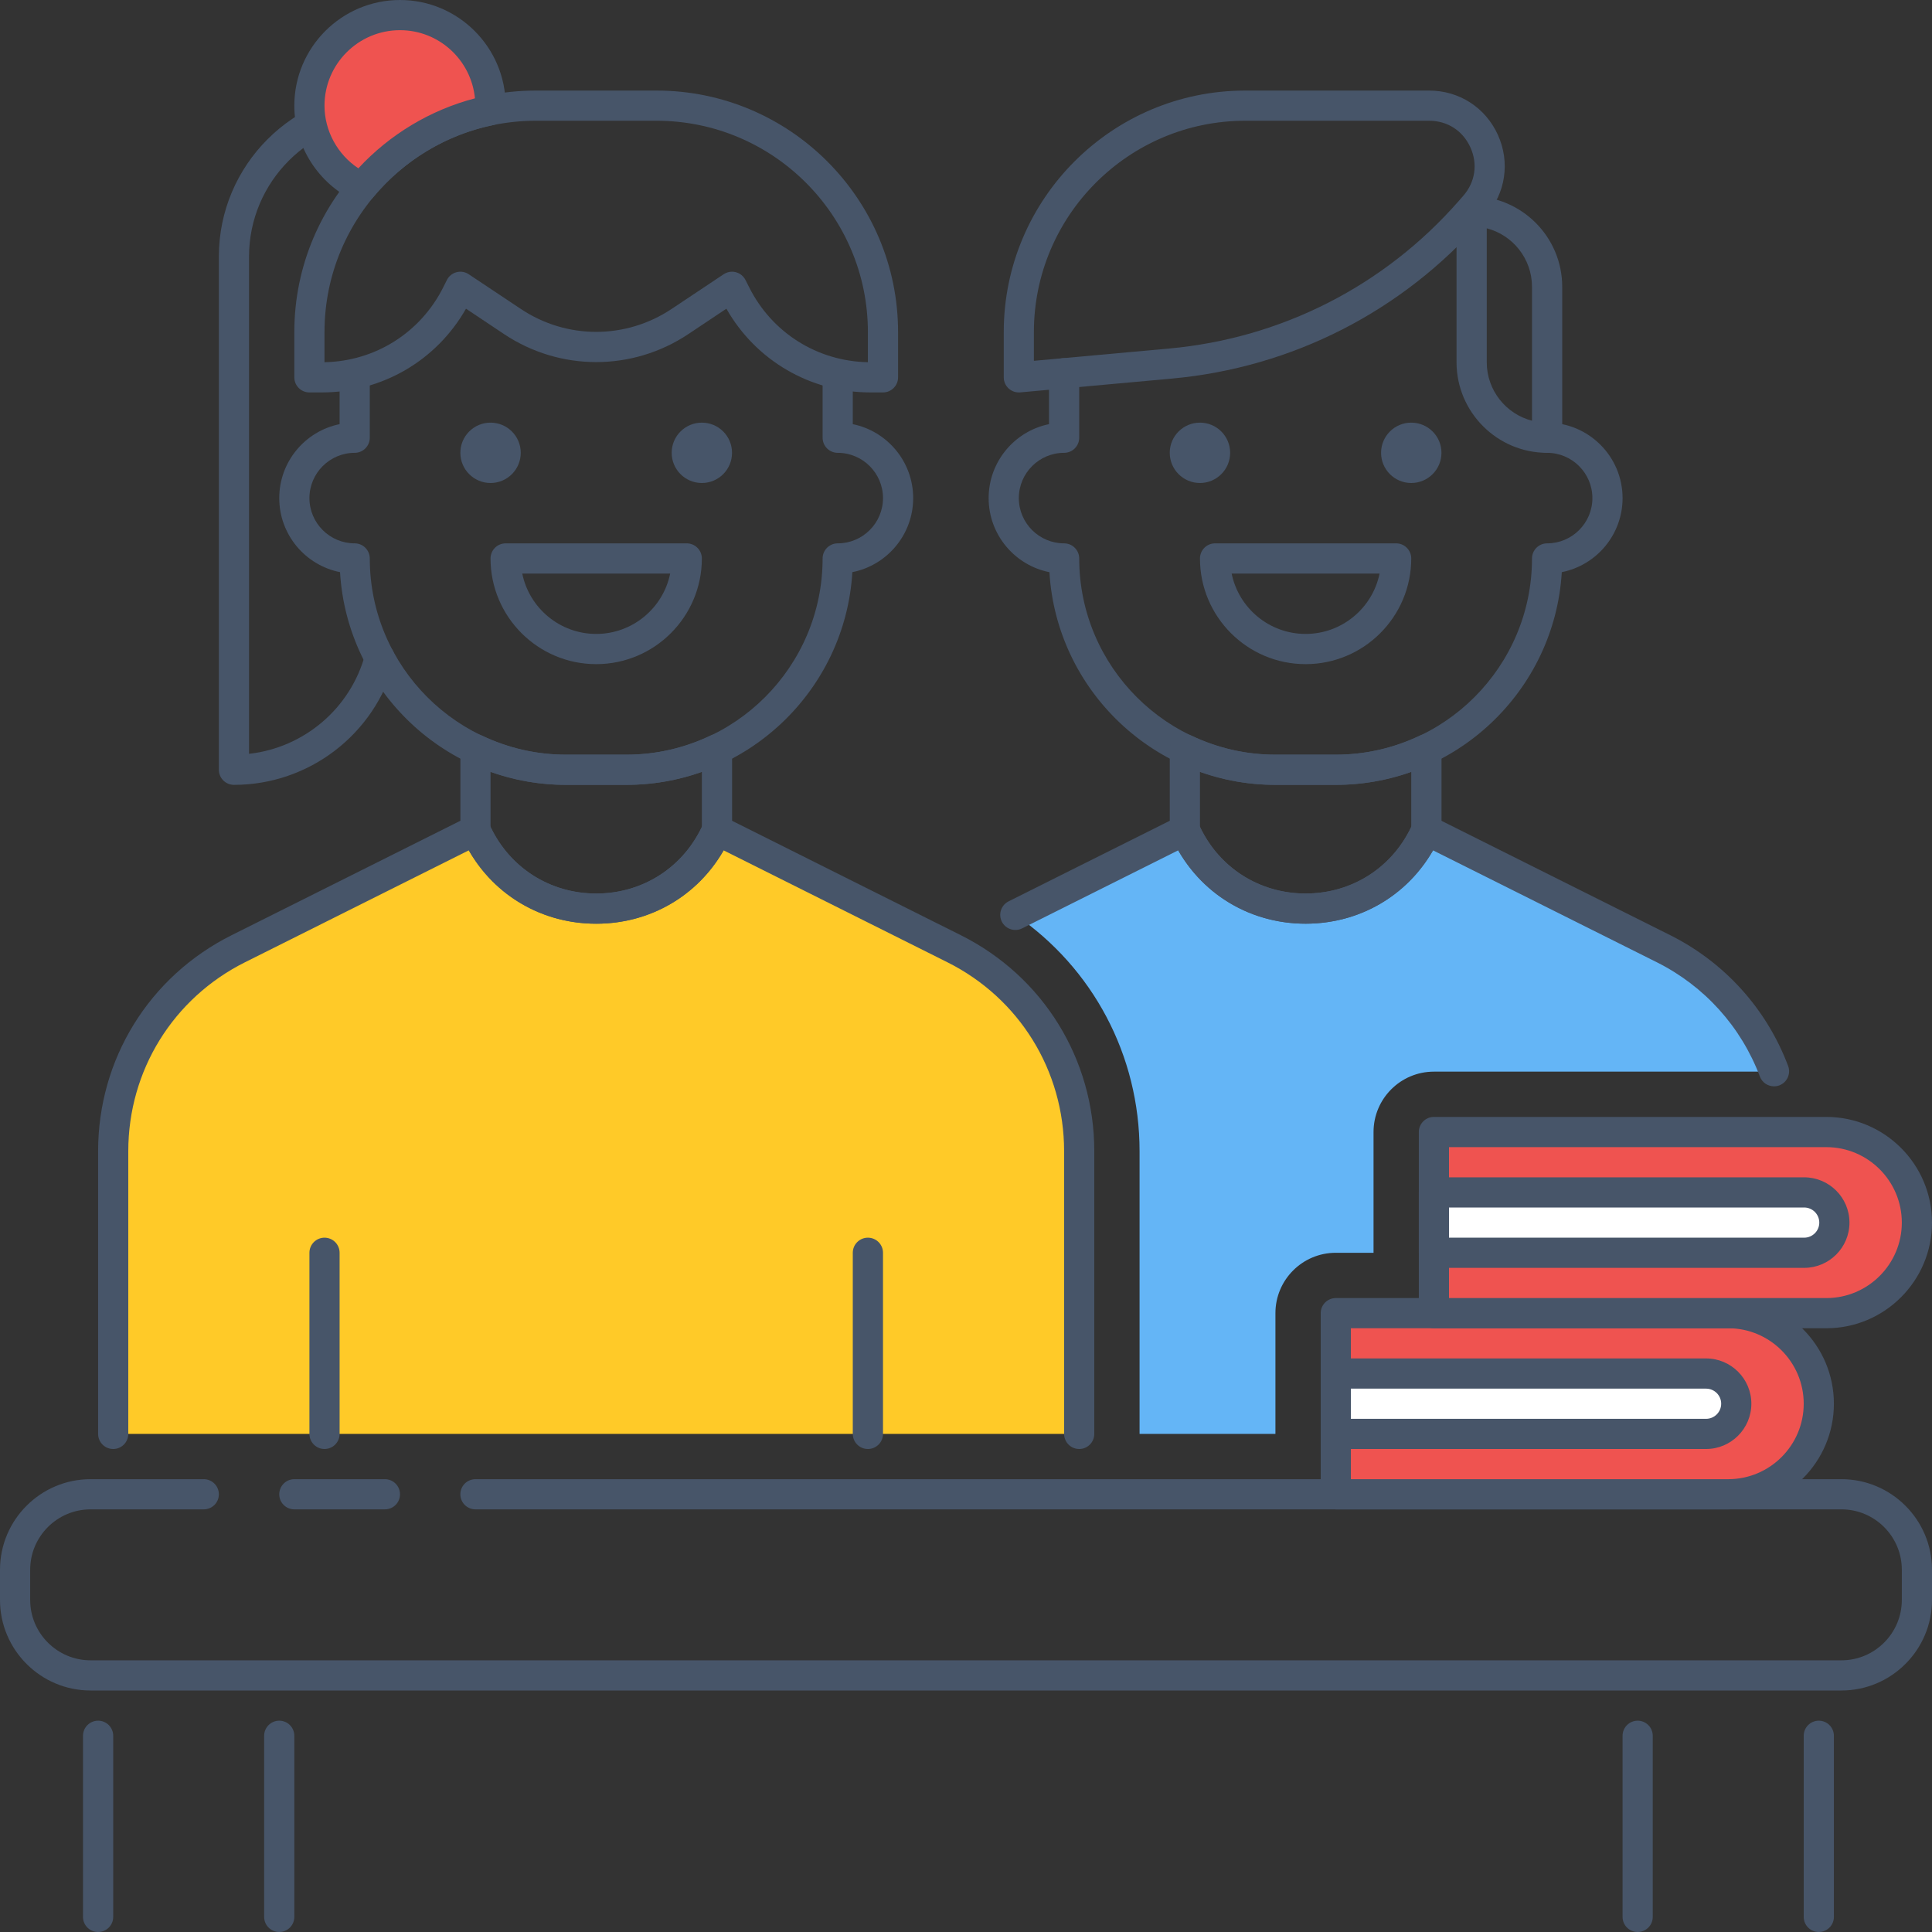 <svg width="50" height="50" viewBox="0 0 50 50" fill="none" xmlns="http://www.w3.org/2000/svg">
<rect x="0" y="0" width="50" height="50" fill="#333333" stroke="none"/>
<g clip-path="url(#clip0_90_791)">
<path d="M43.05 24.552L36.914 21.484C35.711 24.192 31.867 24.192 30.664 21.484L26.277 23.678C28.282 25.05 29.492 27.311 29.492 29.793V37.109H33.008V33.984C33.008 33.122 33.708 32.422 34.57 32.422H35.547V29.297C35.547 28.434 36.247 27.734 37.109 27.734H45.901C45.39 26.375 44.394 25.223 43.05 24.552Z" fill="#64B5F6"/>
<path d="M36.523 12.5C36.955 12.5 37.305 12.15 37.305 11.719C37.305 11.287 36.955 10.938 36.523 10.938C36.092 10.938 35.742 11.287 35.742 11.719C35.742 12.15 36.092 12.5 36.523 12.5Z" fill="#475569"/>
<path d="M31.055 12.5C31.486 12.5 31.836 12.15 31.836 11.719C31.836 11.287 31.486 10.938 31.055 10.938C30.623 10.938 30.273 11.287 30.273 11.719C30.273 12.15 30.623 12.5 31.055 12.5Z" fill="#475569"/>
<path d="M38.086 5.078C37.87 5.078 37.695 5.253 37.695 5.469V9.375C37.695 10.667 38.747 11.719 40.039 11.719C40.255 11.719 40.43 11.544 40.43 11.328V7.422C40.43 6.13 39.378 5.078 38.086 5.078ZM39.648 10.888C38.976 10.715 38.477 10.102 38.477 9.375V5.909C39.149 6.082 39.648 6.695 39.648 7.422V10.888Z" fill="#475569"/>
<path d="M38.765 3.49C38.444 2.783 37.763 2.344 36.987 2.344H32.227C28.78 2.344 25.977 5.148 25.977 8.594V9.766C25.977 9.876 26.023 9.98 26.104 10.054C26.176 10.12 26.27 10.156 26.367 10.156C26.379 10.156 26.391 10.156 26.402 10.155L30.326 9.798C33.438 9.515 36.284 8.064 38.344 5.713L38.456 5.583C38.967 4.999 39.085 4.197 38.765 3.49ZM37.868 5.069L37.755 5.198C35.83 7.398 33.166 8.755 30.256 9.02L26.757 9.338V8.594C26.757 5.578 29.211 3.125 32.226 3.125H36.986C37.459 3.125 37.857 3.382 38.053 3.812C38.249 4.244 38.18 4.713 37.868 5.069Z" fill="#475569"/>
<path d="M40.039 10.938C39.823 10.938 39.648 11.113 39.648 11.328C39.648 11.544 39.823 11.719 40.039 11.719C40.685 11.719 41.211 12.245 41.211 12.891C41.211 13.537 40.685 14.062 40.039 14.062C39.823 14.062 39.648 14.238 39.648 14.453C39.648 17.253 37.37 19.531 34.57 19.531H33.008C30.208 19.531 27.93 17.253 27.93 14.453C27.93 14.238 27.755 14.062 27.539 14.062C26.893 14.062 26.367 13.537 26.367 12.891C26.367 12.245 26.893 11.719 27.539 11.719C27.755 11.719 27.93 11.544 27.93 11.328V9.659C27.93 9.444 27.755 9.269 27.539 9.269C27.323 9.269 27.148 9.444 27.148 9.659V10.977C26.258 11.159 25.586 11.948 25.586 12.892C25.586 13.838 26.263 14.63 27.159 14.808C27.342 17.873 29.896 20.312 33.008 20.312H34.57C37.682 20.312 40.236 17.873 40.419 14.807C41.314 14.63 41.992 13.838 41.992 12.891C41.992 11.814 41.116 10.938 40.039 10.938Z" fill="#475569"/>
<path d="M37.123 19.059C37.009 18.987 36.868 18.979 36.747 19.036C36.056 19.365 35.324 19.531 34.57 19.531H33.008C32.255 19.531 31.523 19.365 30.832 19.036C30.712 18.979 30.569 18.987 30.456 19.059C30.342 19.131 30.274 19.255 30.274 19.389V21.484C30.274 21.539 30.286 21.593 30.308 21.643C30.928 23.039 32.263 23.905 33.79 23.905C35.317 23.905 36.652 23.038 37.272 21.643C37.294 21.593 37.306 21.539 37.306 21.484V19.389C37.305 19.255 37.236 19.13 37.123 19.059ZM36.523 21.399C36.017 22.466 34.977 23.124 33.789 23.124C32.602 23.124 31.561 22.466 31.055 21.398V19.974C31.684 20.198 32.339 20.312 33.008 20.312H34.57C35.239 20.312 35.894 20.198 36.523 19.974V21.399Z" fill="#475569"/>
<path d="M36.133 14.062H31.445C31.23 14.062 31.055 14.238 31.055 14.453C31.055 15.961 32.281 17.188 33.789 17.188C35.297 17.188 36.523 15.961 36.523 14.453C36.523 14.238 36.348 14.062 36.133 14.062ZM33.789 16.406C32.846 16.406 32.056 15.734 31.875 14.844H35.703C35.522 15.734 34.732 16.406 33.789 16.406Z" fill="#475569"/>
<path d="M9.961 3.125C10.177 3.125 10.352 2.95 10.352 2.734C10.352 2.519 10.177 2.344 9.961 2.344C7.592 2.344 5.664 4.271 5.664 6.641V19.922C5.664 20.137 5.839 20.312 6.055 20.312C7.995 20.312 9.701 19.006 10.205 17.134C10.261 16.926 10.137 16.712 9.929 16.655C9.723 16.602 9.506 16.723 9.451 16.931C9.073 18.335 7.867 19.351 6.445 19.509V6.641C6.445 4.702 8.023 3.125 9.961 3.125Z" fill="#475569"/>
<path d="M27.93 37.109V29.793C27.93 27.573 26.676 25.544 24.691 24.552L18.555 21.484C17.352 24.192 13.508 24.192 12.305 21.484L6.169 24.552C4.184 25.544 2.93 27.573 2.93 29.793V37.109" fill="#FFCA28"/>
<path d="M24.866 24.203L18.73 21.134C18.634 21.087 18.523 21.081 18.423 21.116C18.322 21.152 18.241 21.228 18.198 21.326C17.705 22.435 16.645 23.125 15.43 23.125C14.215 23.125 13.155 22.436 12.662 21.326C12.618 21.228 12.537 21.153 12.437 21.116C12.336 21.081 12.225 21.087 12.13 21.134L5.994 24.203C3.862 25.268 2.539 27.41 2.539 29.792V37.109C2.539 37.325 2.714 37.5 2.93 37.5C3.145 37.5 3.32 37.325 3.32 37.109V29.793C3.32 27.709 4.478 25.834 6.343 24.902L12.132 22.007C12.809 23.188 14.039 23.906 15.43 23.906C16.82 23.906 18.05 23.188 18.727 22.007L24.516 24.902C26.381 25.834 27.539 27.709 27.539 29.793V37.109C27.539 37.325 27.714 37.5 27.93 37.5C28.145 37.5 28.32 37.325 28.32 37.109V29.793C28.32 27.41 26.997 25.269 24.866 24.203Z" fill="#475569"/>
<path d="M46.276 27.585C45.719 26.109 44.635 24.909 43.225 24.202L37.089 21.134C36.995 21.087 36.883 21.081 36.782 21.116C36.681 21.152 36.601 21.228 36.557 21.326C36.064 22.435 35.004 23.124 33.789 23.124C32.574 23.124 31.514 22.435 31.021 21.325C30.977 21.227 30.897 21.152 30.796 21.116C30.695 21.079 30.584 21.086 30.489 21.134L26.102 23.327C25.909 23.424 25.831 23.659 25.927 23.852C26.024 24.044 26.259 24.122 26.451 24.027L30.491 22.007C31.169 23.188 32.398 23.905 33.789 23.905C35.18 23.905 36.409 23.188 37.087 22.007L42.876 24.902C44.11 25.519 45.059 26.57 45.546 27.862C45.605 28.018 45.754 28.114 45.912 28.114C45.958 28.114 46.004 28.106 46.05 28.089C46.251 28.012 46.353 27.788 46.276 27.585Z" fill="#475569"/>
<path d="M18.164 12.5C18.596 12.5 18.945 12.15 18.945 11.719C18.945 11.287 18.596 10.938 18.164 10.938C17.733 10.938 17.383 11.287 17.383 11.719C17.383 12.15 17.733 12.5 18.164 12.5Z" fill="#475569"/>
<path d="M12.695 12.5C13.127 12.5 13.477 12.15 13.477 11.719C13.477 11.287 13.127 10.938 12.695 10.938C12.264 10.938 11.914 11.287 11.914 11.719C11.914 12.15 12.264 12.5 12.695 12.5Z" fill="#475569"/>
<path d="M8.398 32.031C8.183 32.031 8.008 32.206 8.008 32.422V37.109C8.008 37.325 8.183 37.5 8.398 37.5C8.614 37.5 8.789 37.325 8.789 37.109V32.422C8.789 32.206 8.614 32.031 8.398 32.031Z" fill="#475569"/>
<path d="M22.461 32.031C22.245 32.031 22.07 32.206 22.07 32.422V37.109C22.07 37.325 22.245 37.5 22.461 37.5C22.677 37.5 22.852 37.325 22.852 37.109V32.422C22.852 32.206 22.677 32.031 22.461 32.031Z" fill="#475569"/>
<path d="M16.992 2.344H13.867C10.421 2.344 7.617 5.148 7.617 8.594V9.766C7.617 9.981 7.792 10.156 8.008 10.156H8.328C9.887 10.156 11.297 9.331 12.06 7.989L13.046 8.647C14.495 9.612 16.365 9.612 17.813 8.647L18.799 7.989C19.562 9.331 20.972 10.156 22.531 10.156H22.852C23.067 10.156 23.242 9.981 23.242 9.766V8.594C23.242 5.148 20.438 2.344 16.992 2.344ZM22.461 9.374C21.148 9.348 19.975 8.609 19.387 7.432L19.294 7.248C19.244 7.148 19.153 7.073 19.045 7.045C19.012 7.035 18.979 7.031 18.945 7.031C18.869 7.031 18.794 7.054 18.729 7.097L17.38 7.996C16.195 8.786 14.663 8.786 13.48 7.996L12.13 7.097C12.037 7.034 11.919 7.016 11.814 7.045C11.706 7.073 11.615 7.147 11.565 7.248L11.473 7.432C10.884 8.609 9.711 9.349 8.398 9.374V8.594C8.398 5.578 10.852 3.125 13.867 3.125H16.992C20.007 3.125 22.461 5.578 22.461 8.594V9.374Z" fill="#475569"/>
<path d="M10.352 0.391C9.057 0.391 8.008 1.44 8.008 2.734C8.008 3.673 8.563 4.477 9.36 4.851C10.194 3.847 11.357 3.127 12.684 2.854C12.685 2.814 12.695 2.776 12.695 2.734C12.695 1.44 11.646 0.391 10.352 0.391Z" fill="#EF5350"/>
<path d="M10.352 0C8.844 0 7.617 1.227 7.617 2.734C7.617 3.785 8.236 4.755 9.194 5.205C9.247 5.23 9.304 5.241 9.36 5.241C9.473 5.241 9.584 5.192 9.661 5.101C10.455 4.146 11.556 3.484 12.762 3.237C12.924 3.204 13.053 3.02 13.077 2.856C13.078 2.839 13.086 2.752 13.086 2.734C13.086 1.227 11.859 0 10.352 0ZM9.274 4.356C8.735 3.998 8.398 3.388 8.398 2.734C8.398 1.658 9.274 0.781 10.352 0.781C11.361 0.781 12.194 1.551 12.292 2.545C11.141 2.845 10.088 3.477 9.274 4.356Z" fill="#475569"/>
<path d="M22.07 10.977V9.766C22.07 9.55 21.895 9.375 21.68 9.375C21.464 9.375 21.289 9.55 21.289 9.766V11.328C21.289 11.544 21.464 11.719 21.68 11.719C22.326 11.719 22.852 12.245 22.852 12.891C22.852 13.537 22.326 14.062 21.68 14.062C21.464 14.062 21.289 14.238 21.289 14.453C21.289 17.253 19.011 19.531 16.211 19.531H14.648C11.848 19.531 9.57 17.253 9.57 14.453C9.57 14.238 9.395 14.062 9.18 14.062C8.534 14.062 8.008 13.537 8.008 12.891C8.008 12.245 8.534 11.719 9.18 11.719C9.395 11.719 9.57 11.544 9.57 11.328V9.766C9.57 9.55 9.395 9.375 9.18 9.375C8.964 9.375 8.789 9.55 8.789 9.766V10.977C7.898 11.158 7.227 11.947 7.227 12.891C7.227 13.838 7.904 14.63 8.8 14.807C8.983 17.873 11.537 20.312 14.648 20.312H16.211C19.323 20.312 21.877 17.873 22.059 14.807C22.955 14.63 23.633 13.838 23.633 12.891C23.633 11.947 22.961 11.159 22.07 10.977Z" fill="#475569"/>
<path d="M18.763 19.059C18.65 18.987 18.509 18.979 18.387 19.036C17.696 19.365 16.964 19.531 16.211 19.531H14.648C13.895 19.531 13.163 19.365 12.473 19.036C12.352 18.979 12.21 18.987 12.097 19.059C11.984 19.131 11.915 19.255 11.915 19.389V21.484C11.915 21.539 11.927 21.593 11.948 21.643C12.569 23.039 13.903 23.905 15.431 23.905C16.958 23.905 18.292 23.038 18.913 21.643C18.934 21.593 18.946 21.539 18.946 21.484V19.389C18.945 19.255 18.877 19.13 18.763 19.059ZM18.164 21.399C17.658 22.466 16.617 23.124 15.43 23.124C14.242 23.124 13.202 22.466 12.695 21.398V19.974C13.325 20.198 13.98 20.312 14.648 20.312H16.211C16.88 20.312 17.534 20.198 18.164 19.974V21.399Z" fill="#475569"/>
<path d="M17.773 14.062H13.086C12.87 14.062 12.695 14.238 12.695 14.453C12.695 15.961 13.922 17.188 15.43 17.188C16.938 17.188 18.164 15.961 18.164 14.453C18.164 14.238 17.989 14.062 17.773 14.062ZM15.43 16.406C14.487 16.406 13.697 15.734 13.516 14.844H17.344C17.163 15.734 16.373 16.406 15.43 16.406Z" fill="#475569"/>
<path d="M47.656 38.281H12.305C12.089 38.281 11.914 38.456 11.914 38.672C11.914 38.888 12.089 39.062 12.305 39.062H47.656C48.518 39.062 49.219 39.763 49.219 40.625V41.406C49.219 42.268 48.518 42.969 47.656 42.969H2.344C1.482 42.969 0.781 42.268 0.781 41.406V40.625C0.781 39.763 1.482 39.062 2.344 39.062H5.273C5.489 39.062 5.664 38.888 5.664 38.672C5.664 38.456 5.489 38.281 5.273 38.281H2.344C1.052 38.281 0 39.333 0 40.625V41.406C0 42.698 1.052 43.75 2.344 43.75H47.656C48.948 43.75 50 42.698 50 41.406V40.625C50 39.333 48.948 38.281 47.656 38.281Z" fill="#475569"/>
<path d="M9.961 38.281H7.617C7.402 38.281 7.227 38.456 7.227 38.672C7.227 38.888 7.402 39.062 7.617 39.062H9.961C10.177 39.062 10.352 38.888 10.352 38.672C10.352 38.456 10.177 38.281 9.961 38.281Z" fill="#475569"/>
<path d="M7.227 44.531C7.011 44.531 6.836 44.706 6.836 44.922V49.609C6.836 49.825 7.011 50 7.227 50C7.442 50 7.617 49.825 7.617 49.609V44.922C7.617 44.706 7.442 44.531 7.227 44.531Z" fill="#475569"/>
<path d="M2.539 44.531C2.323 44.531 2.148 44.706 2.148 44.922V49.609C2.148 49.825 2.323 50 2.539 50C2.755 50 2.93 49.825 2.93 49.609V44.922C2.93 44.706 2.755 44.531 2.539 44.531Z" fill="#475569"/>
<path d="M47.07 44.531C46.855 44.531 46.68 44.706 46.68 44.922V49.609C46.68 49.825 46.855 50 47.07 50C47.286 50 47.461 49.825 47.461 49.609V44.922C47.461 44.706 47.286 44.531 47.07 44.531Z" fill="#475569"/>
<path d="M42.383 44.531C42.167 44.531 41.992 44.706 41.992 44.922V49.609C41.992 49.825 42.167 50 42.383 50C42.598 50 42.773 49.825 42.773 49.609V44.922C42.773 44.706 42.598 44.531 42.383 44.531Z" fill="#475569"/>
<path d="M44.727 33.984H34.57V38.672H44.727C46.021 38.672 47.07 37.623 47.07 36.328C47.07 35.034 46.021 33.984 44.727 33.984Z" fill="#EF5350"/>
<path d="M44.727 33.594H34.57C34.355 33.594 34.18 33.769 34.18 33.984V38.672C34.18 38.888 34.355 39.062 34.57 39.062H44.727C46.234 39.062 47.461 37.836 47.461 36.328C47.461 34.82 46.234 33.594 44.727 33.594ZM44.727 38.281H34.961V34.375H44.727C45.804 34.375 46.68 35.252 46.68 36.328C46.68 37.405 45.804 38.281 44.727 38.281Z" fill="#475569"/>
<path d="M44.153 35.547H34.57V37.109H44.153C44.584 37.109 44.934 36.759 44.934 36.328C44.934 35.897 44.584 35.547 44.153 35.547Z" fill="white"/>
<path d="M44.153 35.156H34.57C34.355 35.156 34.18 35.331 34.18 35.547V37.109C34.18 37.325 34.355 37.5 34.57 37.5H44.153C44.799 37.5 45.325 36.974 45.325 36.328C45.325 35.682 44.799 35.156 44.153 35.156ZM44.153 36.719H34.961V35.938H44.153C44.368 35.938 44.544 36.112 44.544 36.328C44.544 36.544 44.368 36.719 44.153 36.719Z" fill="#475569"/>
<path d="M47.266 29.297H37.109V33.984H47.266C48.56 33.984 49.609 32.935 49.609 31.641C49.609 30.346 48.56 29.297 47.266 29.297Z" fill="#EF5350"/>
<path d="M47.266 28.906H37.109C36.894 28.906 36.719 29.081 36.719 29.297V33.984C36.719 34.2 36.894 34.375 37.109 34.375H47.266C48.773 34.375 50 33.148 50 31.641C50 30.133 48.773 28.906 47.266 28.906ZM47.266 33.594H37.5V29.688H47.266C48.343 29.688 49.219 30.564 49.219 31.641C49.219 32.717 48.343 33.594 47.266 33.594Z" fill="#475569"/>
<path d="M46.692 30.859H37.109V32.422H46.692C47.123 32.422 47.473 32.072 47.473 31.641C47.473 31.209 47.123 30.859 46.692 30.859Z" fill="white"/>
<path d="M46.692 30.469H37.109C36.894 30.469 36.719 30.644 36.719 30.859V32.422C36.719 32.638 36.894 32.812 37.109 32.812H46.692C47.338 32.812 47.864 32.287 47.864 31.641C47.864 30.994 47.338 30.469 46.692 30.469ZM46.692 32.031H37.5V31.25H46.692C46.907 31.25 47.083 31.425 47.083 31.641C47.083 31.856 46.907 32.031 46.692 32.031Z" fill="#475569"/>
</g>
<defs>
<clipPath id="clip0_90_791">
<rect width="50" height="50" fill="white"/>
</clipPath>
</defs>
</svg>
